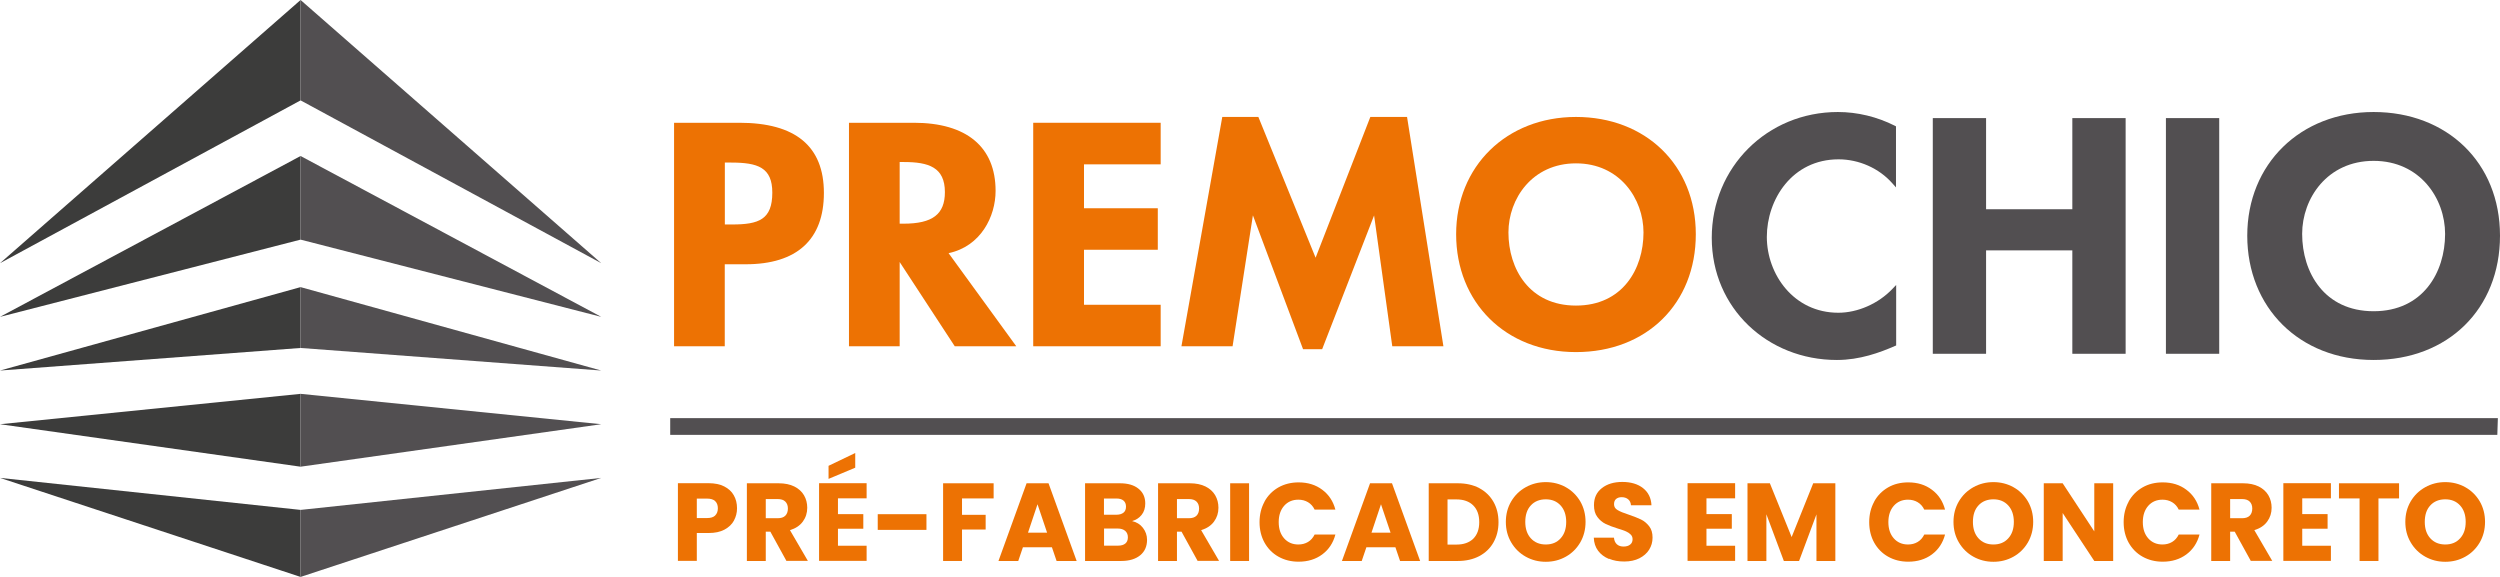 <svg width="195" height="45" viewBox="0 0 195 45" fill="none" xmlns="http://www.w3.org/2000/svg">
<g clip-path="url(#clip0_638_592)">
<path d="M52.276 33.921H194.791L194.833 32.614H52.276V33.921Z" fill="#524F51"/>
<path d="M70.174 20.438L74.471 27.009H79.27L73.989 19.746C76.504 19.215 77.656 16.887 77.656 14.888C77.656 11.463 75.393 9.576 71.285 9.576H66.22V27.009H70.174V20.438ZM70.475 17.447H70.174V12.638H70.496C72.417 12.638 73.702 13.036 73.702 14.986C73.702 16.713 72.738 17.447 70.475 17.447Z" fill="#ED7203"/>
<path d="M97.727 16.796L101.639 27.239H103.127L107.179 16.803L108.597 27.008H112.586L109.75 9.122H106.886L102.617 20.102L98.153 9.122H95.338L92.152 27.008H96.141L97.727 16.796Z" fill="#ED7203"/>
<path d="M56.538 20.613H58.166C62.154 20.613 64.264 18.691 64.264 15.049C64.264 11.408 62.05 9.576 57.669 9.576H52.577V27.009H56.531V20.613H56.538ZM56.538 12.68H57.013C59.109 12.68 60.24 13.057 60.24 15.028C60.24 17.125 59.185 17.509 57.111 17.509H56.538V12.68Z" fill="#ED7203"/>
<path d="M84.552 19.481H90.308V16.244H84.552V12.819H90.532V9.576H80.591V27.009H90.532V23.772H84.552V19.481Z" fill="#ED7203"/>
<path d="M122.926 27.463C128.431 27.463 132.273 23.681 132.273 18.271C132.273 12.861 128.34 9.122 122.926 9.122C117.512 9.122 113.579 12.966 113.579 18.271C113.579 23.576 117.421 27.463 122.926 27.463ZM117.658 18.131C117.658 15.517 119.503 12.742 122.926 12.742C126.349 12.742 128.193 15.517 128.193 18.131C128.193 20.969 126.566 23.835 122.926 23.835C119.286 23.835 117.658 20.969 117.658 18.131Z" fill="#ED7203"/>
<path d="M185.143 28.078C190.948 28.078 195 24.094 195 18.383C195 12.672 190.857 8.737 185.143 8.737C179.428 8.737 175.286 12.791 175.286 18.383C175.286 23.975 179.338 28.078 185.143 28.078ZM179.568 18.243C179.568 15.482 181.524 12.547 185.143 12.547C188.762 12.547 190.718 15.482 190.718 18.243C190.718 21.242 188.992 24.276 185.143 24.276C181.294 24.276 179.568 21.249 179.568 18.243Z" fill="#524F51"/>
<path d="M143.29 28.078C145.064 28.078 146.636 27.498 147.803 26.988L147.901 26.946V22.227L147.607 22.535C146.518 23.681 144.904 24.394 143.388 24.394C139.902 24.394 137.813 21.389 137.813 18.481C137.813 15.573 139.776 12.428 143.409 12.428C144.995 12.428 146.559 13.12 147.593 14.287L147.887 14.616V9.856L147.796 9.807C146.413 9.108 144.876 8.737 143.353 8.737C137.841 8.737 133.517 13.05 133.517 18.551C133.517 24.052 137.89 28.078 143.269 28.078H143.29Z" fill="#524F51"/>
<path d="M173.099 9.212H168.942V27.595H173.099V9.212Z" fill="#524F51"/>
<path d="M154.914 19.529H161.642V27.595H165.799V9.212H161.642V16.321H154.914V9.212H150.758V27.595H154.914V19.529Z" fill="#524F51"/>
<path d="M57.25 40.604C57.09 40.897 56.845 41.128 56.51 41.31C56.174 41.491 55.762 41.575 55.266 41.575H54.351V43.749H52.877V37.689H55.266C55.748 37.689 56.16 37.773 56.489 37.941C56.817 38.108 57.075 38.339 57.236 38.633C57.404 38.926 57.488 39.262 57.488 39.646C57.488 39.996 57.404 40.317 57.243 40.611L57.25 40.604ZM55.783 40.205C55.923 40.072 55.993 39.884 55.993 39.646C55.993 39.408 55.923 39.22 55.783 39.087C55.643 38.954 55.434 38.891 55.154 38.891H54.351V40.408H55.154C55.434 40.408 55.643 40.345 55.783 40.212V40.205Z" fill="#ED7203"/>
<path d="M61.344 43.756L60.087 41.47H59.73V43.756H58.256V37.696H60.736C61.211 37.696 61.624 37.78 61.959 37.947C62.294 38.115 62.546 38.346 62.713 38.632C62.881 38.919 62.965 39.248 62.965 39.604C62.965 40.009 62.853 40.366 62.623 40.68C62.392 40.995 62.057 41.219 61.617 41.351L63.014 43.749H61.351L61.344 43.756ZM59.73 40.422H60.646C60.918 40.422 61.121 40.359 61.253 40.226C61.386 40.093 61.456 39.905 61.456 39.667C61.456 39.429 61.386 39.255 61.253 39.122C61.121 38.989 60.918 38.926 60.646 38.926H59.73V40.429V40.422Z" fill="#ED7203"/>
<path d="M65.361 38.877V40.1H67.338V41.24H65.361V42.568H67.596V43.749H63.887V37.689H67.596V38.87H65.361V38.877ZM66.709 36.48L64.627 37.353V36.333L66.709 35.334V36.48Z" fill="#ED7203"/>
<path d="M72.263 40.107V41.331H68.463V40.107H72.263Z" fill="#ED7203"/>
<path d="M77.503 37.696V38.877H75.037V40.156H76.881V41.303H75.037V43.756H73.562V37.696H77.51H77.503Z" fill="#ED7203"/>
<path d="M82.05 42.687H79.787L79.424 43.756H77.88L80.073 37.696H81.785L83.979 43.756H82.414L82.05 42.687ZM81.673 41.547L80.926 39.331L80.185 41.547H81.68H81.673Z" fill="#ED7203"/>
<path d="M89.148 41.17C89.358 41.442 89.47 41.757 89.47 42.106C89.47 42.61 89.295 43.015 88.939 43.309C88.582 43.602 88.093 43.756 87.458 43.756H84.635V37.696H87.36C87.975 37.696 88.457 37.836 88.806 38.122C89.155 38.402 89.33 38.786 89.33 39.269C89.33 39.625 89.239 39.919 89.05 40.156C88.862 40.394 88.617 40.555 88.303 40.645C88.652 40.722 88.939 40.897 89.148 41.17ZM86.109 40.149H87.073C87.318 40.149 87.499 40.093 87.632 39.988C87.765 39.884 87.828 39.723 87.828 39.52C87.828 39.317 87.765 39.157 87.632 39.045C87.499 38.933 87.318 38.884 87.073 38.884H86.109V40.156V40.149ZM87.772 42.4C87.905 42.288 87.975 42.127 87.975 41.911C87.975 41.694 87.905 41.533 87.765 41.407C87.625 41.288 87.43 41.226 87.185 41.226H86.116V42.561H87.206C87.451 42.561 87.646 42.505 87.779 42.393L87.772 42.4Z" fill="#ED7203"/>
<path d="M93.417 43.756L92.159 41.47H91.803V43.756H90.329V37.696H92.809C93.284 37.696 93.696 37.78 94.032 37.947C94.367 38.115 94.618 38.346 94.786 38.632C94.954 38.919 95.038 39.248 95.038 39.604C95.038 40.009 94.926 40.366 94.695 40.68C94.465 40.995 94.129 41.219 93.689 41.351L95.087 43.749H93.424L93.417 43.756ZM91.803 40.422H92.718C92.991 40.422 93.193 40.359 93.326 40.226C93.459 40.093 93.529 39.905 93.529 39.667C93.529 39.429 93.459 39.255 93.326 39.122C93.193 38.989 92.991 38.926 92.718 38.926H91.803V40.429V40.422Z" fill="#ED7203"/>
<path d="M97.427 37.696V43.756H95.953V37.696H97.427Z" fill="#ED7203"/>
<path d="M98.635 39.115C98.894 38.647 99.257 38.283 99.718 38.017C100.179 37.759 100.703 37.626 101.29 37.626C102.01 37.626 102.624 37.815 103.134 38.199C103.644 38.577 103.987 39.094 104.161 39.751H102.541C102.422 39.499 102.247 39.303 102.024 39.171C101.8 39.038 101.549 38.975 101.269 38.975C100.815 38.975 100.445 39.136 100.165 39.45C99.886 39.765 99.739 40.191 99.739 40.722C99.739 41.254 99.879 41.673 100.165 41.995C100.445 42.309 100.815 42.47 101.269 42.47C101.549 42.47 101.8 42.407 102.024 42.274C102.247 42.141 102.415 41.946 102.541 41.694H104.161C103.987 42.351 103.644 42.868 103.134 43.246C102.624 43.623 102.01 43.812 101.29 43.812C100.703 43.812 100.179 43.679 99.718 43.42C99.257 43.162 98.894 42.791 98.635 42.33C98.377 41.862 98.244 41.331 98.244 40.729C98.244 40.128 98.377 39.597 98.635 39.129V39.115Z" fill="#ED7203"/>
<path d="M108.842 42.687H106.578L106.215 43.756H104.671L106.864 37.696H108.576L110.77 43.756H109.205L108.842 42.687ZM108.464 41.547L107.717 39.331L106.976 41.547H108.471H108.464Z" fill="#ED7203"/>
<path d="M115.381 38.073C115.856 38.325 116.226 38.681 116.491 39.143C116.75 39.597 116.883 40.128 116.883 40.729C116.883 41.331 116.75 41.848 116.491 42.309C116.233 42.77 115.856 43.127 115.381 43.379C114.898 43.63 114.347 43.756 113.711 43.756H111.44V37.696H113.711C114.347 37.696 114.905 37.822 115.388 38.073H115.381ZM114.912 42.023C115.22 41.715 115.381 41.288 115.381 40.729C115.381 40.17 115.227 39.737 114.912 39.422C114.605 39.115 114.165 38.954 113.606 38.954H112.907V42.477H113.606C114.165 42.477 114.598 42.323 114.912 42.023Z" fill="#ED7203"/>
<path d="M119.006 43.42C118.531 43.155 118.154 42.784 117.875 42.309C117.595 41.834 117.456 41.303 117.456 40.708C117.456 40.114 117.595 39.583 117.875 39.108C118.154 38.633 118.531 38.269 119.006 38.003C119.482 37.738 120.005 37.605 120.571 37.605C121.137 37.605 121.661 37.738 122.136 38.003C122.611 38.269 122.981 38.639 123.261 39.108C123.533 39.583 123.673 40.114 123.673 40.708C123.673 41.303 123.533 41.834 123.261 42.309C122.981 42.784 122.611 43.155 122.136 43.42C121.661 43.686 121.144 43.819 120.571 43.819C119.998 43.819 119.482 43.686 119.006 43.42ZM121.731 41.988C122.024 41.666 122.164 41.24 122.164 40.708C122.164 40.177 122.017 39.744 121.731 39.429C121.438 39.108 121.053 38.947 120.571 38.947C120.089 38.947 119.691 39.108 119.405 39.422C119.111 39.737 118.972 40.17 118.972 40.708C118.972 41.247 119.118 41.673 119.405 41.988C119.698 42.309 120.082 42.47 120.571 42.47C121.06 42.47 121.445 42.309 121.731 41.988Z" fill="#ED7203"/>
<path d="M125.49 43.596C125.14 43.449 124.861 43.239 124.651 42.959C124.442 42.68 124.33 42.337 124.316 41.939H125.888C125.909 42.163 125.986 42.337 126.118 42.456C126.251 42.575 126.426 42.631 126.635 42.631C126.845 42.631 127.026 42.582 127.152 42.477C127.278 42.379 127.341 42.239 127.341 42.058C127.341 41.911 127.292 41.785 127.187 41.687C127.089 41.589 126.964 41.506 126.817 41.443C126.67 41.38 126.461 41.31 126.188 41.226C125.797 41.107 125.476 40.981 125.231 40.862C124.987 40.744 124.77 40.562 124.595 40.324C124.414 40.087 124.33 39.779 124.33 39.402C124.33 38.836 124.532 38.395 124.945 38.074C125.35 37.752 125.888 37.591 126.544 37.591C127.201 37.591 127.753 37.752 128.158 38.074C128.563 38.395 128.787 38.836 128.815 39.409H127.215C127.201 39.213 127.131 39.059 126.999 38.947C126.866 38.836 126.698 38.78 126.489 38.78C126.307 38.78 126.167 38.828 126.055 38.919C125.944 39.017 125.895 39.15 125.895 39.332C125.895 39.528 125.986 39.681 126.174 39.786C126.356 39.898 126.649 40.017 127.04 40.143C127.432 40.275 127.746 40.401 127.998 40.52C128.242 40.639 128.452 40.814 128.633 41.044C128.815 41.275 128.899 41.569 128.899 41.932C128.899 42.295 128.808 42.589 128.633 42.876C128.459 43.155 128.2 43.379 127.872 43.547C127.536 43.714 127.145 43.798 126.691 43.798C126.237 43.798 125.853 43.728 125.504 43.581L125.49 43.596Z" fill="#ED7203"/>
<path d="M133.104 38.877V40.1H135.081V41.24H133.104V42.568H135.339V43.749H131.63V37.689H135.339V38.87H133.104V38.877Z" fill="#ED7203"/>
<path d="M143.157 37.696V43.756H141.683V40.121L140.328 43.756H139.14L137.778 40.114V43.756H136.304V37.696H138.05L139.748 41.89L141.431 37.696H143.164H143.157Z" fill="#ED7203"/>
<path d="M146.189 39.115C146.448 38.647 146.811 38.283 147.272 38.017C147.733 37.752 148.257 37.626 148.844 37.626C149.563 37.626 150.178 37.815 150.688 38.199C151.198 38.577 151.54 39.094 151.715 39.751H150.094C149.975 39.499 149.801 39.303 149.577 39.171C149.354 39.038 149.102 38.975 148.823 38.975C148.369 38.975 147.998 39.136 147.719 39.45C147.44 39.765 147.293 40.191 147.293 40.722C147.293 41.254 147.433 41.673 147.719 41.995C147.998 42.309 148.369 42.47 148.823 42.47C149.102 42.47 149.354 42.407 149.577 42.274C149.801 42.141 149.968 41.946 150.094 41.694H151.715C151.54 42.351 151.198 42.868 150.688 43.246C150.178 43.623 149.563 43.812 148.844 43.812C148.257 43.812 147.733 43.679 147.272 43.42C146.811 43.162 146.448 42.791 146.189 42.33C145.931 41.862 145.798 41.331 145.798 40.729C145.798 40.128 145.931 39.597 146.189 39.129V39.115Z" fill="#ED7203"/>
<path d="M153.922 43.42C153.447 43.155 153.07 42.784 152.791 42.309C152.511 41.834 152.372 41.303 152.372 40.708C152.372 40.114 152.511 39.583 152.791 39.108C153.07 38.633 153.447 38.269 153.922 38.003C154.398 37.738 154.921 37.605 155.487 37.605C156.053 37.605 156.577 37.738 157.052 38.003C157.527 38.269 157.898 38.639 158.177 39.108C158.449 39.583 158.589 40.114 158.589 40.708C158.589 41.303 158.449 41.834 158.177 42.309C157.898 42.784 157.527 43.155 157.052 43.42C156.577 43.686 156.06 43.819 155.487 43.819C154.914 43.819 154.398 43.686 153.922 43.42ZM156.647 41.988C156.94 41.666 157.08 41.24 157.08 40.708C157.08 40.177 156.933 39.744 156.647 39.429C156.354 39.108 155.969 38.947 155.487 38.947C155.005 38.947 154.607 39.108 154.321 39.422C154.027 39.737 153.888 40.17 153.888 40.708C153.888 41.247 154.034 41.673 154.321 41.988C154.614 42.309 154.998 42.47 155.487 42.47C155.976 42.47 156.361 42.309 156.647 41.988Z" fill="#ED7203"/>
<path d="M164.828 43.756H163.354L160.888 40.016V43.756H159.414V37.696H160.888L163.354 41.449V37.696H164.828V43.756Z" fill="#ED7203"/>
<path d="M166.036 39.115C166.295 38.647 166.658 38.283 167.119 38.017C167.58 37.752 168.104 37.626 168.691 37.626C169.41 37.626 170.025 37.815 170.535 38.199C171.045 38.577 171.388 39.094 171.562 39.751H169.941C169.823 39.499 169.648 39.303 169.424 39.171C169.201 39.038 168.949 38.975 168.67 38.975C168.216 38.975 167.846 39.136 167.566 39.45C167.287 39.765 167.14 40.191 167.14 40.722C167.14 41.254 167.28 41.673 167.566 41.995C167.846 42.309 168.216 42.47 168.67 42.47C168.949 42.47 169.201 42.407 169.424 42.274C169.648 42.141 169.816 41.946 169.941 41.694H171.562C171.388 42.351 171.045 42.868 170.535 43.246C170.025 43.623 169.41 43.812 168.691 43.812C168.104 43.812 167.58 43.679 167.119 43.42C166.658 43.162 166.295 42.791 166.036 42.33C165.778 41.862 165.645 41.331 165.645 40.729C165.645 40.128 165.778 39.597 166.036 39.129V39.115Z" fill="#ED7203"/>
<path d="M175.565 43.756L174.307 41.47H173.951V43.756H172.477V37.696H174.957C175.432 37.696 175.844 37.78 176.18 37.947C176.515 38.115 176.766 38.346 176.934 38.632C177.102 38.919 177.186 39.248 177.186 39.604C177.186 40.009 177.074 40.366 176.843 40.68C176.613 40.995 176.277 41.219 175.837 41.351L177.235 43.749H175.572L175.565 43.756ZM173.951 40.422H174.866C175.139 40.422 175.341 40.359 175.474 40.226C175.607 40.093 175.677 39.905 175.677 39.667C175.677 39.429 175.607 39.255 175.474 39.122C175.341 38.989 175.139 38.926 174.866 38.926H173.951V40.429V40.422Z" fill="#ED7203"/>
<path d="M179.575 38.877V40.1H181.552V41.24H179.575V42.568H181.811V43.749H178.101V37.689H181.811V38.87H179.575V38.877Z" fill="#ED7203"/>
<path d="M187.127 37.696V38.877H185.52V43.756H184.046V38.877H182.439V37.696H187.127Z" fill="#ED7203"/>
<path d="M189.167 43.42C188.692 43.155 188.314 42.784 188.035 42.309C187.755 41.834 187.616 41.303 187.616 40.708C187.616 40.114 187.755 39.583 188.035 39.108C188.314 38.633 188.692 38.269 189.167 38.003C189.642 37.738 190.166 37.605 190.731 37.605C191.297 37.605 191.821 37.738 192.296 38.003C192.771 38.269 193.142 38.639 193.421 39.108C193.694 39.583 193.833 40.114 193.833 40.708C193.833 41.303 193.694 41.834 193.421 42.309C193.142 42.784 192.771 43.155 192.296 43.42C191.821 43.686 191.304 43.819 190.731 43.819C190.159 43.819 189.642 43.686 189.167 43.42ZM191.891 41.988C192.185 41.666 192.324 41.24 192.324 40.708C192.324 40.177 192.178 39.744 191.891 39.429C191.598 39.108 191.214 38.947 190.731 38.947C190.249 38.947 189.851 39.108 189.565 39.422C189.271 39.737 189.132 40.17 189.132 40.708C189.132 41.247 189.278 41.673 189.565 41.988C189.858 42.309 190.242 42.47 190.731 42.47C191.22 42.47 191.605 42.309 191.891 41.988Z" fill="#ED7203"/>
<path d="M23.445 0V7.829L0 20.529L23.445 0Z" fill="#3C3C3B"/>
<path d="M23.445 12.169V18.69L0 24.715L23.445 12.169Z" fill="#3C3C3B"/>
<path d="M23.445 22.395V27.141L0 28.902L23.445 22.395Z" fill="#3C3C3B"/>
<path d="M23.445 39.772V45L0 37.276L23.445 39.772Z" fill="#3C3C3B"/>
<path d="M23.445 30.72V36.402L0 33.089L23.445 30.72Z" fill="#3C3C3B"/>
<path d="M23.445 0V7.829L46.897 20.529L23.445 0Z" fill="#524F51"/>
<path d="M23.445 12.169V18.69L46.897 24.715L23.445 12.169Z" fill="#524F51"/>
<path d="M23.445 22.395V27.141L46.897 28.902L23.445 22.395Z" fill="#524F51"/>
<path d="M23.445 39.772V45L46.897 37.276L23.445 39.772Z" fill="#524F51"/>
<path d="M23.445 30.72V36.402L46.897 33.089L23.445 30.72Z" fill="#524F51"/>
</g>
<defs>
<clipPath id="clip0_638_592">
<rect width="195" height="45" fill="white"/>
</clipPath>
</defs>
</svg>
